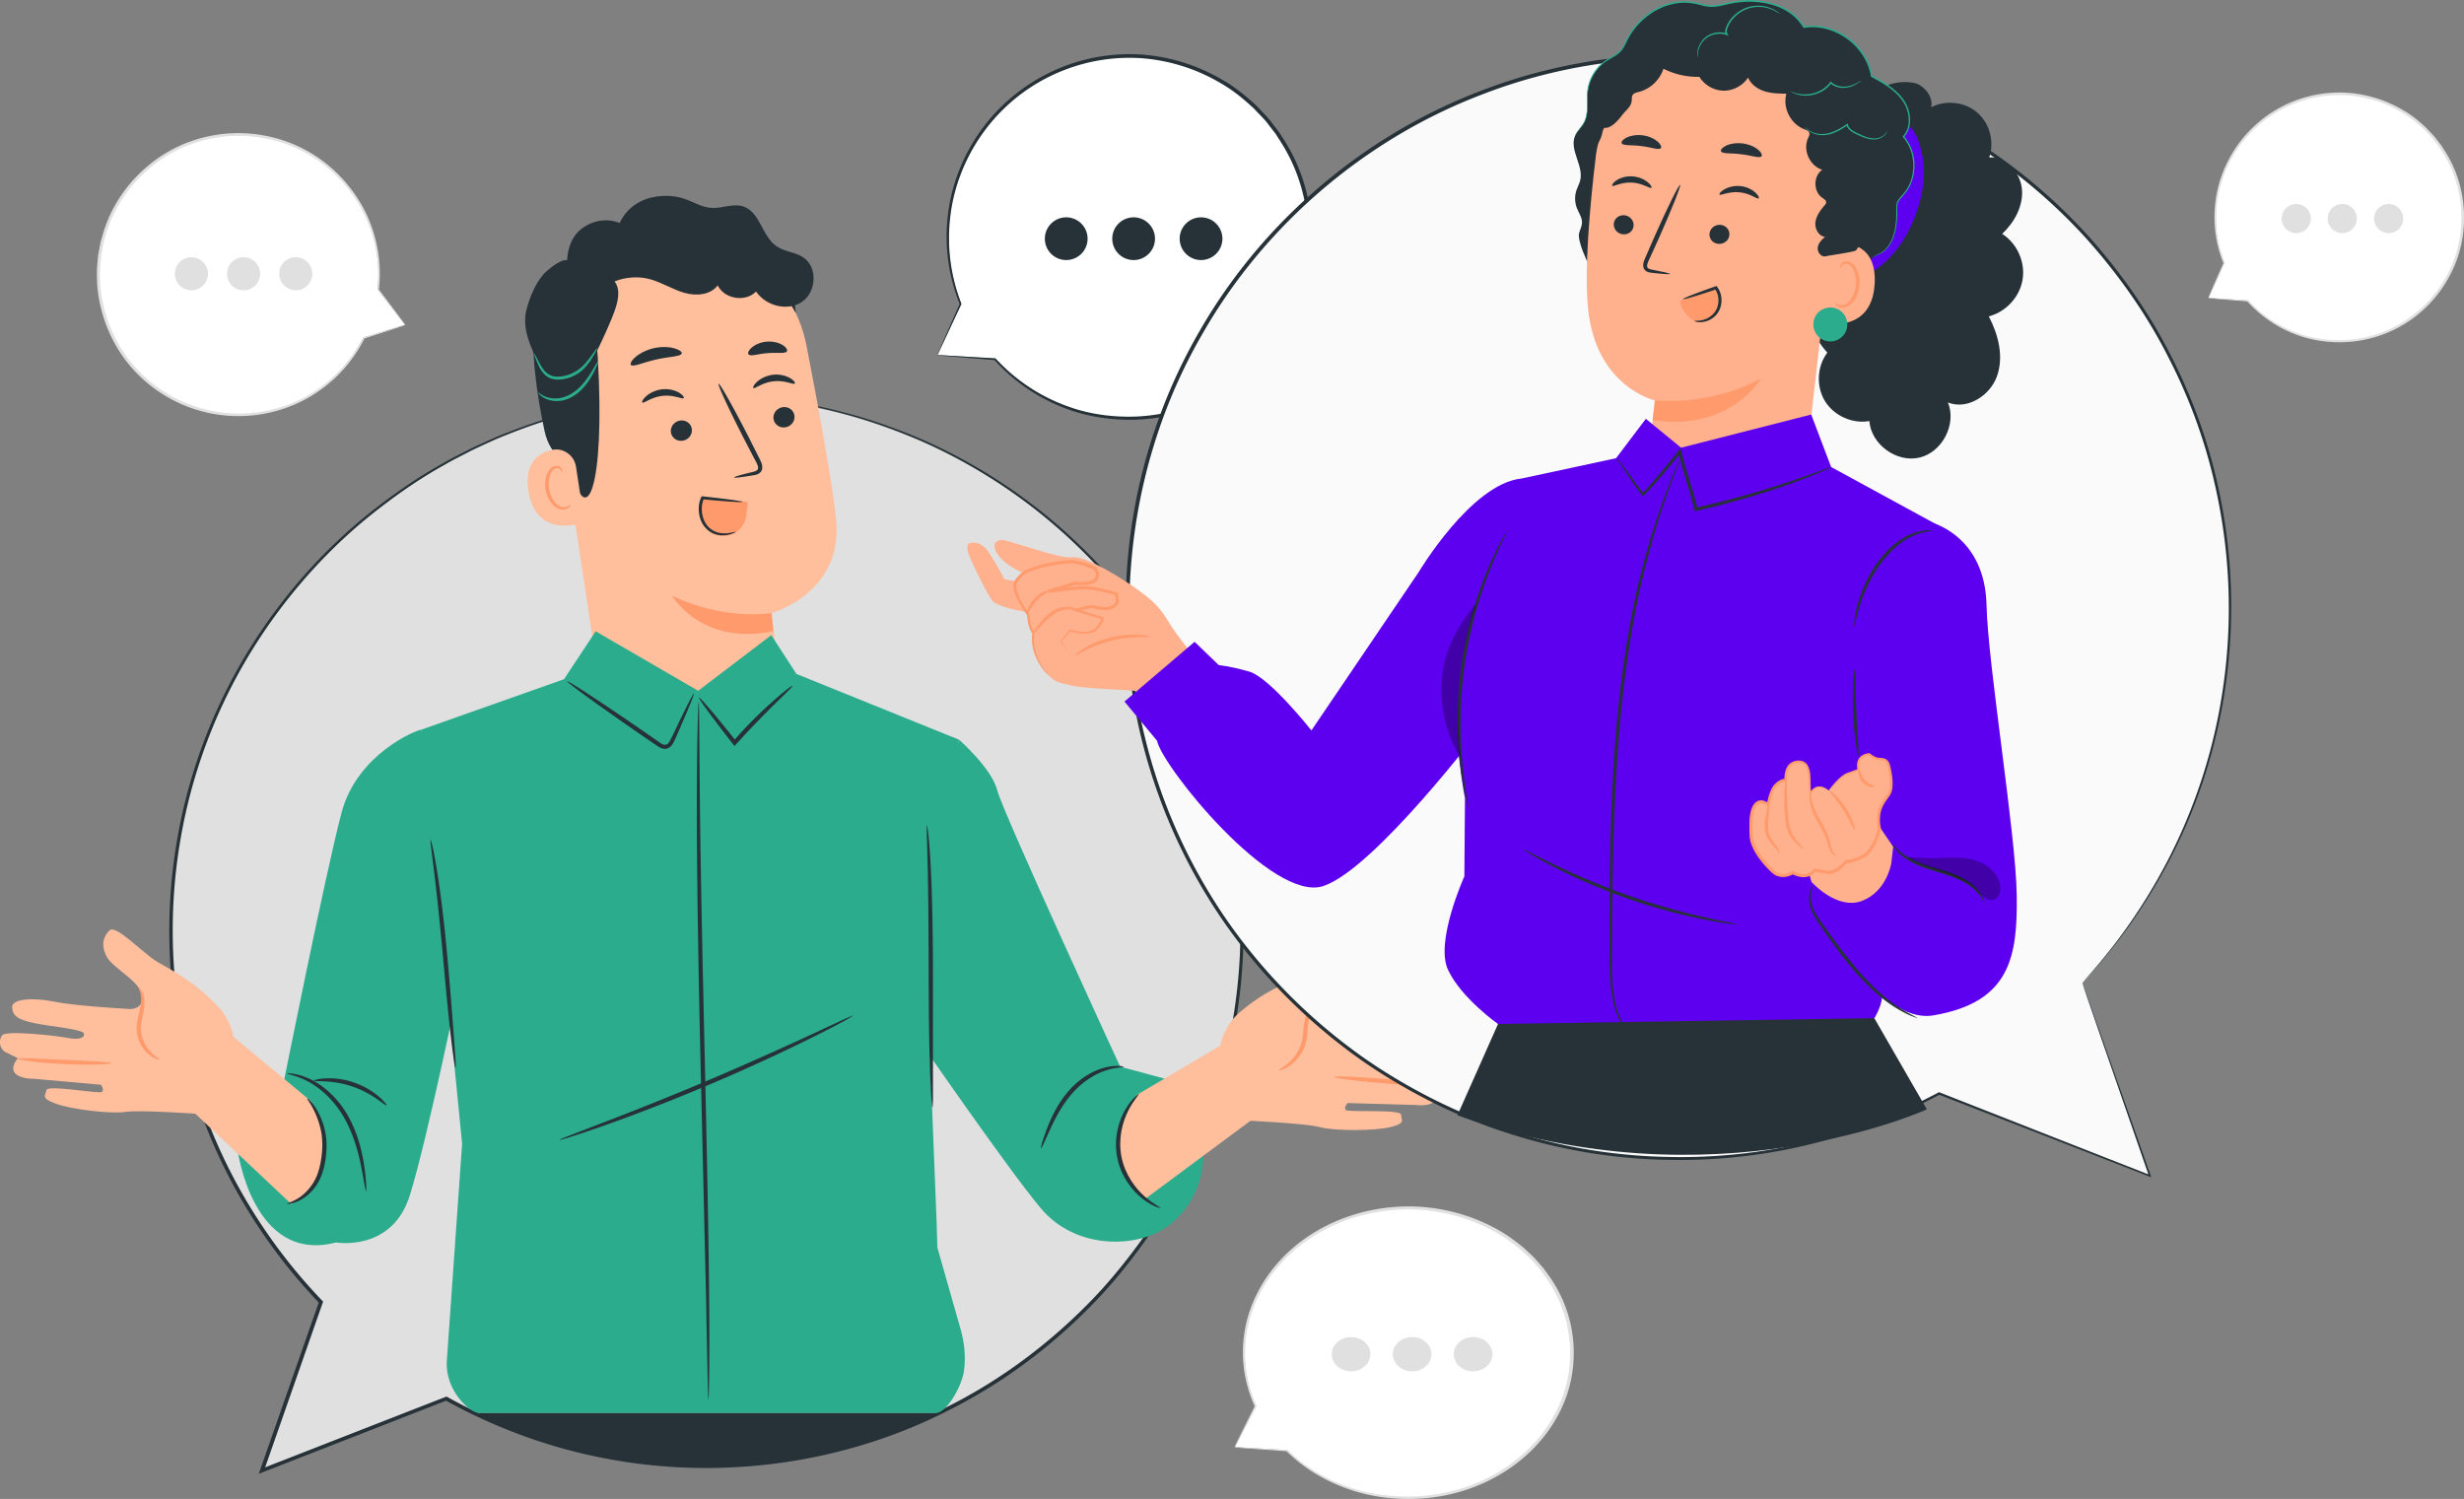 <svg xmlns="http://www.w3.org/2000/svg" width="406" height="247" fill="none"><rect width="100%" height="100%" fill="#808080" stroke="none"/><g clip-path="url(#a)"><path fill="#fff" d="m363.888 49.101 2.641-5.776c-1.508-3.786-1.894-8.067-.844-12.396 2.375-9.743 11.734-16.387 21.707-15.434 12.542 1.206 20.984 13.252 17.836 25.443-2.52 9.779-12.084 16.302-22.105 15.12a20.342 20.342 0 0 1-12.723-6.535l-6.524-.434.012.012Z"/><path fill="#E0E0E0" d="M363.791 49.125s.157 0 .446.012c.302.012.724.036 1.267.06 1.121.06 2.737.157 4.836.278l-.097.132s0-.108.036-.132c.037-.024.085 0 .121.024a20.461 20.461 0 0 0 8.309 5.45c1.893.675 4.064 1.061 6.38 1.098a19.957 19.957 0 0 0 7.199-1.218 20.267 20.267 0 0 0 6.85-4.209 20.49 20.49 0 0 0 4.945-7.126c2.315-5.535 2.038-12.613-1.508-18.232l-.663-1.05-.76-.976c-.47-.675-1.097-1.218-1.64-1.833-1.194-1.11-2.448-2.134-3.835-2.918a20.4 20.4 0 0 0-8.816-2.773 20.498 20.498 0 0 0-8.622 1.278 20.23 20.23 0 0 0-6.826 4.317c-3.751 3.605-5.644 8.187-6.102 12.167a20.294 20.294 0 0 0 1.23 9.851v.072c-.868 1.833-1.544 3.256-2.002 4.233-.229.47-.398.844-.531 1.11-.12.252-.193.385-.193.385l.145-.362c.121-.265.277-.627.482-1.097.447-1.013 1.098-2.46 1.93-4.34v.071a20.182 20.182 0 0 1-1.351-9.948c.434-4.051 2.328-8.718 6.139-12.407a20.717 20.717 0 0 1 6.934-4.426 20.7 20.7 0 0 1 8.791-1.326c3.076.229 6.211 1.17 9.009 2.821 1.423.796 2.713 1.857 3.919 2.99.555.628 1.182 1.183 1.677 1.87l.772 1 .687 1.074c3.63 5.752 3.895 12.987 1.531 18.63a20.762 20.762 0 0 1-5.053 7.259 20.31 20.31 0 0 1-6.994 4.256 20.457 20.457 0 0 1-7.332 1.206c-2.352-.048-4.547-.458-6.476-1.157-3.872-1.375-6.597-3.654-8.358-5.595l.157-.109s0 .109-.036.133h-.048a962.157 962.157 0 0 1-4.885-.398c-.53-.049-.94-.085-1.23-.109-.277-.024-.41-.036-.398-.048l-.036.012Z"/><path fill="#E0E0E0" d="M380.759 36.018c0 1.326-1.073 2.4-2.4 2.4a2.399 2.399 0 1 1 0-4.8c1.327 0 2.4 1.073 2.4 2.4ZM388.345 36.018c0 1.326-1.074 2.4-2.4 2.4a2.398 2.398 0 0 1-2.4-2.4c0-1.327 1.073-2.4 2.4-2.4 1.326 0 2.4 1.073 2.4 2.4ZM393.518 38.417a2.4 2.4 0 1 0 .001-4.798 2.4 2.4 0 0 0-.001 4.798Z"/><path fill="#fff" d="m203.458 238.463 3.51-6.765c-1.99-4.437-2.521-9.453-1.122-14.518 3.16-11.407 15.545-19.209 28.774-18.075 16.619 1.411 27.81 15.519 23.637 29.808-3.34 11.455-16.003 19.1-29.305 17.713-6.801-.711-12.65-3.557-16.859-7.657l-8.659-.518.024.012Z"/><path fill="#E0E0E0" d="M203.326 238.499s.205 0 .591.012c.41.024.964.048 1.676.072 1.483.073 3.63.181 6.404.326l-.121.157c-.036-.061 0-.133.048-.157.048-.024.109 0 .157.024 2.34 2.231 5.945 4.835 11.022 6.391 2.521.796 5.391 1.242 8.454 1.278a30.123 30.123 0 0 0 9.552-1.423c3.207-1.037 6.355-2.677 9.08-4.932 2.726-2.242 5.029-5.076 6.549-8.344 3.063-6.487 2.701-14.771-2.002-21.355l-.88-1.23-1.001-1.145c-.627-.796-1.46-1.435-2.171-2.147-1.58-1.302-3.244-2.508-5.089-3.424-3.642-1.905-7.694-2.979-11.686-3.256a30.475 30.475 0 0 0-11.421 1.495c-3.497 1.182-6.572 2.954-9.044 5.053-4.981 4.22-7.477 9.586-8.092 14.252a21.218 21.218 0 0 0 1.64 11.54v.085c-1.158 2.146-2.038 3.81-2.665 4.967-.302.555-.531.977-.7 1.303-.157.289-.253.446-.253.446l.193-.422c.157-.314.362-.736.639-1.29.591-1.182 1.447-2.882 2.557-5.089v.085c-1.303-2.834-2.412-6.874-1.785-11.661.579-4.739 3.087-10.213 8.128-14.53 2.508-2.146 5.632-3.967 9.202-5.173 3.557-1.218 7.561-1.797 11.649-1.555 4.076.265 8.225 1.362 11.951 3.304 1.882.94 3.594 2.17 5.198 3.496.736.724 1.568 1.387 2.219 2.195l1.025 1.17.905 1.254c4.799 6.728 5.161 15.205 2.026 21.825-1.556 3.328-3.92 6.222-6.706 8.501-2.785 2.279-5.993 3.955-9.274 4.992-3.28 1.049-6.608 1.459-9.72 1.411-3.111-.06-6.029-.531-8.574-1.351-5.137-1.615-8.755-4.268-11.071-6.559l.205-.121c.036.061 0 .133-.048.157-.024 0-.048.012-.072.012-2.81-.205-4.981-.35-6.476-.458-.7-.048-1.242-.097-1.64-.121a7.01 7.01 0 0 1-.531-.048l-.048-.012Z"/><path fill="#E0E0E0" d="M225.805 223.149c0 1.555-1.423 2.821-3.184 2.821-1.761 0-3.184-1.266-3.184-2.821 0-1.556 1.423-2.822 3.184-2.822 1.761 0 3.184 1.266 3.184 2.822ZM235.863 223.149c0 1.555-1.423 2.821-3.184 2.821-1.761 0-3.184-1.266-3.184-2.821 0-1.556 1.423-2.822 3.184-2.822 1.761 0 3.184 1.266 3.184 2.822ZM245.908 223.149c0 1.555-1.423 2.821-3.183 2.821-1.761 0-3.184-1.266-3.184-2.821 0-1.556 1.423-2.822 3.184-2.822 1.76 0 3.183 1.266 3.183 2.822Z"/><path fill="#fff" d="m66.762 53.526-6.886 2.098C57.802 59.748 54.461 63.305 50 65.67c-10.058 5.318-22.732 2.4-29.425-6.789-8.418-11.54-4.559-27.758 8.152-34.281 10.19-5.221 22.925-2.038 29.462 7.367a23.002 23.002 0 0 1 4.028 15.712l4.534 5.86.012-.012Z"/><path fill="#E0E0E0" d="M66.859 53.587s-.12-.133-.326-.386c-.217-.266-.519-.64-.892-1.122-.784-1-1.93-2.435-3.401-4.304l.18-.024c-.023.072-.084.096-.132.072-.048-.012-.072-.06-.072-.109.29-2.93.12-6.91-1.64-11.154-.857-2.122-2.159-4.244-3.871-6.234a22.732 22.732 0 0 0-6.452-5.197 23.017 23.017 0 0 0-8.72-2.64 23.133 23.133 0 0 0-9.756 1.17c-6.44 2.206-12.228 7.765-14.327 15.012l-.386 1.35-.253 1.375c-.217.916-.205 1.845-.325 2.761-.049 1.845.024 3.69.41 5.45a23.27 23.27 0 0 0 4.28 9.575 23.094 23.094 0 0 0 7.574 6.342 23.17 23.17 0 0 0 8.792 2.544c5.885.47 11.191-1.374 14.917-3.99a23.065 23.065 0 0 0 7.43-8.466c.023-.024.047-.036.06-.048 2.207-.639 3.919-1.145 5.1-1.483.568-.169 1.014-.29 1.34-.386.3-.084.47-.12.47-.12s-.133.048-.422.144c-.314.097-.748.241-1.29.422-1.195.374-2.92.929-5.138 1.64l.06-.048a23.021 23.021 0 0 1-7.429 8.634c-3.762 2.677-9.14 4.594-15.135 4.136a23.445 23.445 0 0 1-16.715-9.008 23.708 23.708 0 0 1-4.389-9.767c-.386-1.809-.47-3.69-.422-5.57.109-.941.109-1.894.326-2.822l.265-1.411.398-1.387c2.147-7.404 8.068-13.071 14.652-15.314a23.329 23.329 0 0 1 9.962-1.17 23.313 23.313 0 0 1 8.876 2.726 23.133 23.133 0 0 1 6.536 5.317c1.724 2.026 3.039 4.197 3.895 6.355a23.12 23.12 0 0 1 1.544 11.299l-.205-.049c.024-.072.084-.096.133-.072.024 0 .036.024.048.036 1.447 1.93 2.568 3.413 3.34 4.438.362.482.64.856.844 1.12.181.254.278.375.266.375v-.012Z"/><path fill="#E0E0E0" d="M34.261 45.11a2.722 2.722 0 0 1-2.725 2.725 2.723 2.723 0 0 1-2.726-2.725 2.722 2.722 0 0 1 2.726-2.725 2.722 2.722 0 0 1 2.725 2.725ZM40.135 47.835a2.725 2.725 0 1 0 0-5.45 2.725 2.725 0 0 0 0 5.45ZM48.733 47.835a2.725 2.725 0 1 0 0-5.45 2.725 2.725 0 0 0 0 5.45Z"/><path fill="#fff" d="m154.52 58.482 3.871-8.453c-2.207-5.546-2.773-11.817-1.23-18.135 3.485-14.265 17.173-23.996 31.789-22.597 18.355 1.772 30.716 19.401 26.122 37.26-3.691 14.325-17.68 23.875-32.368 22.138-7.514-.892-13.966-4.449-18.621-9.574l-9.563-.639Z"/><path fill="#263238" d="M154.375 58.518s.23 0 .652.024c.446.025 1.061.06 1.845.097 1.64.096 4.004.23 7.067.398l-.133.205a.163.163 0 0 1 .06-.205.15.15 0 0 1 .169.036 29.92 29.92 0 0 0 12.168 7.983c2.786.988 5.958 1.555 9.347 1.603a29.557 29.557 0 0 0 10.552-1.784 29.666 29.666 0 0 0 10.033-6.162 29.866 29.866 0 0 0 7.236-10.43c3.389-8.103 2.979-18.461-2.207-26.697l-.976-1.532-1.11-1.434c-.699-.99-1.604-1.785-2.4-2.677-1.748-1.628-3.582-3.136-5.62-4.281a30 30 0 0 0-12.916-4.064 29.667 29.667 0 0 0-12.614 1.881 29.709 29.709 0 0 0-9.997 6.319c-5.5 5.281-8.261 11.986-8.937 17.822a29.765 29.765 0 0 0 1.809 14.422v.108c-1.278 2.689-2.255 4.763-2.942 6.21-.326.687-.591 1.23-.772 1.616-.181.361-.277.566-.277.566s.06-.168.217-.53c.169-.386.41-.928.699-1.616.651-1.47 1.604-3.605 2.822-6.367v.109a29.591 29.591 0 0 1-1.978-14.566c.64-5.92 3.401-12.77 8.985-18.16a30.536 30.536 0 0 1 10.154-6.475 30.076 30.076 0 0 1 12.868-1.942 30.595 30.595 0 0 1 13.193 4.136c2.086 1.17 3.968 2.713 5.752 4.378.808.916 1.737 1.724 2.448 2.737l1.134 1.459 1.001 1.567c5.306 8.417 5.704 19.004 2.231 27.276a30.38 30.38 0 0 1-7.405 10.623 29.877 29.877 0 0 1-10.25 6.234 29.74 29.74 0 0 1-10.745 1.76c-3.437-.072-6.657-.662-9.479-1.687a29.95 29.95 0 0 1-12.241-8.2l.229-.157a.163.163 0 0 1-.06.205c-.024.012-.048.012-.072.012-3.1-.253-5.5-.446-7.152-.578-.772-.06-1.375-.121-1.809-.157-.398-.036-.603-.06-.591-.06l.012-.025Z"/><path fill="#263238" d="M179.206 39.334a3.525 3.525 0 0 1-3.521 3.52 3.526 3.526 0 0 1-3.522-3.52 3.526 3.526 0 0 1 3.522-3.521 3.525 3.525 0 0 1 3.521 3.52ZM190.313 39.334a3.525 3.525 0 0 1-3.521 3.52 3.526 3.526 0 0 1-3.522-3.52 3.526 3.526 0 0 1 3.522-3.521 3.525 3.525 0 0 1 3.521 3.52ZM201.42 39.334a3.525 3.525 0 0 1-3.521 3.52 3.526 3.526 0 0 1-3.522-3.52 3.526 3.526 0 0 1 3.522-3.521 3.525 3.525 0 0 1 3.521 3.52Z"/><path fill="#E0E0E0" d="M116.388 65.307c-48.733 0-88.24 39.503-88.24 88.23 0 23.779 9.418 45.339 24.722 61.207l-9.72 27.77s18.897-7.307 30.378-11.853a87.883 87.883 0 0 0 42.872 11.118c48.733 0 88.24-39.503 88.24-88.23 0-48.727-39.507-88.23-88.24-88.23l-.012-.012Z"/><path fill="#263238" d="M116.388 65.126h1.519c1.001.048 2.509-.024 4.474.157 3.92.23 9.732.808 16.968 2.75 3.618.94 7.562 2.29 11.77 4.027a88.68 88.68 0 0 1 13.073 6.933c8.936 5.716 18.138 13.964 25.663 25.057a90.763 90.763 0 0 1 9.575 18.654c2.509 6.861 4.306 14.313 5.065 22.151 1.52 15.64-1.133 32.943-9.237 48.739a84.815 84.815 0 0 1-6.995 11.468c-2.665 3.665-5.584 7.223-8.864 10.502-6.536 6.572-14.194 12.336-22.805 16.689-17.112 8.851-37.975 11.986-58.03 7.838-8.913-1.821-17.427-5.041-25.181-9.345h.265c-10.335 4.051-20.49 8.006-30.378 11.865l-.627.241.217-.627c3.328-9.502 6.572-18.775 9.72-27.758l.072.301c-10.407-10.864-17.703-23.899-21.418-37.271-3.81-13.361-4.172-26.938-2.026-39.25a88.088 88.088 0 0 1 12.711-32.605c5.946-9.2 13.037-16.592 20.32-22.163 3.63-2.786 7.249-5.221 10.855-7.187.88-.53 1.772-.989 2.665-1.435.892-.446 1.748-.904 2.617-1.314 1.76-.772 3.437-1.604 5.125-2.219 6.681-2.653 12.675-4.124 17.595-4.956.615-.108 1.206-.217 1.797-.313a309.11 309.11 0 0 0 1.7-.217c1.098-.133 2.111-.278 3.063-.362 1.906-.12 3.51-.277 4.812-.314 1.291-.024 2.28-.036 2.943-.048h1.001s-.338.024-1.001.048c-.676.025-1.652.06-2.943.097-1.302.048-2.894.217-4.799.362-.953.096-1.966.253-3.064.386-.542.072-1.109.144-1.688.229-.579.108-1.17.217-1.785.325a87.716 87.716 0 0 0-17.523 5.028c-1.676.615-3.34 1.448-5.089 2.231-.868.41-1.724.88-2.605 1.327-.88.446-1.772.904-2.653 1.435-3.581 1.965-7.175 4.413-10.781 7.198-7.224 5.56-14.279 12.95-20.164 22.103-5.873 9.152-10.492 20.173-12.578 32.449-2.11 12.239-1.736 25.732 2.062 39.008 3.715 13.276 10.963 26.226 21.31 37.006l.132.133-.06.169c-3.148 8.995-6.38 18.268-9.708 27.77l-.398-.386c9.889-3.859 20.031-7.826 30.366-11.853l.133-.048.133.072c7.694 4.269 16.147 7.464 25 9.273 19.91 4.112 40.628 1.001 57.62-7.778 8.55-4.317 16.16-10.032 22.66-16.556 3.256-3.255 6.163-6.788 8.816-10.43 2.665-3.642 4.968-7.464 6.958-11.383 8.068-15.688 10.721-32.871 9.238-48.426a89.511 89.511 0 0 0-4.993-22.03 90.67 90.67 0 0 0-9.479-18.57 89.02 89.02 0 0 0-25.482-25.02c-4.45-2.87-8.827-5.161-13-6.946-4.185-1.748-8.104-3.11-11.71-4.076a84.164 84.164 0 0 0-16.907-2.857c-1.954-.205-3.462-.157-4.463-.217a48.181 48.181 0 0 1-1.519-.073l-.06.012Z"/><path fill="#FFBF9D" d="m106.861 38.84 1.169-.133c11.783-1.315 22.6 6.632 24.867 18.28 2.099 10.828 4.294 22.802 4.872 28.674 1.206 12.155-10.721 15.399-10.721 15.399l.7 4.932c1.158 8.139-4.522 15.663-12.663 16.784-8.044 1.098-15.472-4.461-16.678-12.48L91.64 65.343c-2.496-12.48 2.678-24.333 15.22-26.48v-.024Z"/><path fill="#FF9A6C" d="M127.157 101.024s-7.694 1.338-16.425-2.87c0 0 4.715 8.308 16.702 5.86l-.277-2.99Z"/><path fill="#263238" d="M130.895 68.478c.133.917-.53 1.773-1.471 1.93-.953.156-1.821-.446-1.966-1.363-.132-.916.531-1.772 1.472-1.941.952-.157 1.833.446 1.965 1.362v.012ZM130.956 63.197c-.193.253-1.616-.579-3.473-.362-1.87.181-3.124 1.303-3.353 1.097-.109-.084.06-.518.615-1.024.543-.495 1.495-1.025 2.653-1.158 1.158-.12 2.183.193 2.798.567.627.373.868.76.772.88h-.012ZM113.988 70.685c.132.916-.531 1.773-1.471 1.93-.953.156-1.821-.447-1.966-1.363-.133-.917.53-1.773 1.471-1.941.953-.157 1.833.446 1.966 1.362v.012ZM112.661 65.597c-.193.253-1.616-.58-3.473-.362-1.869.18-3.123 1.302-3.352 1.097-.109-.084.06-.518.615-1.025.542-.494 1.495-1.025 2.653-1.157 1.157-.121 2.182.192 2.798.566.615.374.856.76.771.88h-.012ZM120.982 78.668c-.024-.109 1.122-.434 2.967-.88.47-.097.917-.254.953-.58.072-.361-.181-.843-.471-1.374a417.529 417.529 0 0 1-1.808-3.473c-2.533-4.944-4.426-9.031-4.221-9.128.205-.096 2.412 3.823 4.944 8.766.615 1.218 1.194 2.388 1.761 3.497.241.519.615 1.098.458 1.845-.084.374-.41.663-.699.784-.29.133-.567.169-.796.205-1.882.314-3.051.458-3.076.35l-.012-.012ZM112.324 58.241c-.133.53-2.014.494-4.173 1-2.171.471-3.859 1.303-4.197.881-.157-.205.097-.711.76-1.29.651-.567 1.724-1.158 3.027-1.46 1.302-.288 2.52-.216 3.352.025.845.23 1.291.59 1.243.832l-.012.012ZM129.665 57.88c-.277.457-1.616.168-3.159.313-1.556.096-2.822.603-3.172.193-.157-.205 0-.651.531-1.11.518-.458 1.423-.892 2.484-.976 1.061-.085 2.026.193 2.617.566.591.374.82.796.699 1.013Z"/><path fill="#263238" d="M131.112 51.537s-4.052-7.235-7.911-8.598c-4.679-1.652-6.042 3.437-10.395 2.725-4.366-.711-8.828-2.29-12.783 1.46-4.33 4.111-1.833 6.366-1.52 11.78 1.254 21.958-2.038 28.578-4.317 18.425-.253-1.11-3.473-1.664-4.474-6.367-1.29-6.101-2.364-13.565-1.484-18.099.748-3.822 2.57-6.608 6.03-9.84 5.463-5.1 13.64-6.113 19.259-6.173 5.62-.06 17.053 5.137 17.608 14.699l-.013-.012Z"/><path fill="#FFBF9D" d="M94.91 76.907c-.29-1.869-2.063-3.16-3.908-2.773-2.243.47-4.619 2.038-3.943 6.692 1.194 8.26 9.25 5.366 9.225 5.125-.012-.157-.844-5.583-1.375-9.044Z"/><path fill="#FF9A6C" d="M94.03 83.105s-.133.12-.363.265a1.449 1.449 0 0 1-1.073.181c-.916-.193-1.857-1.47-2.11-2.954a4.777 4.777 0 0 1 .108-2.122c.169-.64.495-1.122.929-1.266a.72.72 0 0 1 .904.277c.145.217.12.386.157.398.024.012.157-.169.036-.495a.952.952 0 0 0-.398-.47c-.217-.132-.53-.169-.832-.096-.627.132-1.122.808-1.314 1.495-.23.7-.314 1.531-.17 2.375.29 1.664 1.376 3.1 2.618 3.268a1.571 1.571 0 0 0 1.29-.41c.23-.241.241-.434.217-.446Z"/><path fill="#263238" d="M132.391 42.433c-1.327-.892-3.1-.94-4.426-1.845-2.412-1.64-2.726-5.668-5.499-6.572-1.64-.542-3.413.326-5.138.241-2.798-.132-3.979-2.182-8.2-1.965-5.475.277-7.019 4.461-7.019 4.461s-3.1-1.47-6.283.94c-2.388 1.81-2.376 5.186-2.376 5.186s-.892-.386-3.413 1.833c-1.604 1.41-2.81 4.34-3.316 6.415-.736 3.099.76 6.234 2.207 9.067.784 1.532 1.749 3.208 3.413 3.678 2.026.567 4.124-1.11 4.8-3.099.675-1.99 1.796-4.015 2.64-5.944 1.46-3.34 2.967-6.464 1.484-8.465 1.857-.712 3.931-.88 5.849-.35 1.941.53 3.678 1.664 5.608 2.23 1.929.568 4.329.399 5.535-1.217 1.085 2.255 4.583 2.822 6.319 1.013 1.616 2.375 5.198 3.316 7.574 1.7 2.375-1.616 2.617-5.704.229-7.307h.012Z"/><path fill="#2BAC8C" d="M88.011 58.29c.073-.037.447.71 1.062 1.856.325.555.76 1.218 1.459 1.604.711.398 1.652.386 2.593.157a6.23 6.23 0 0 0 2.436-1.194c.65-.53 1.145-1.145 1.543-1.652.784-1.049 1.243-1.736 1.303-1.688.048.036-.29.772-1.013 1.893-.374.555-.844 1.206-1.532 1.809a6.263 6.263 0 0 1-2.605 1.314c-1 .241-2.098.253-2.942-.241-.82-.495-1.254-1.254-1.544-1.845-.555-1.218-.796-1.99-.76-2.014Z"/><path fill="#2BAC8C" d="M88.675 64.692c.06-.072.566.53 1.688.82a4.52 4.52 0 0 0 1.99.06c.748-.132 1.52-.482 2.243-.988 1.447-1.037 2.327-2.46 2.954-3.461.615-1.025.977-1.676 1.05-1.64.06.024-.205.724-.736 1.809-.555 1.06-1.423 2.58-2.967 3.702-.772.554-1.628.916-2.448 1.037-.82.12-1.58.024-2.17-.181-1.206-.422-1.64-1.146-1.592-1.158h-.012Z"/><path fill="#FF9A6C" d="M115.833 82.02c-.314.94-.253 1.833-.326 2.821-.06.99.386 1.652 1.037 2.4.676.772 1.737 1.133 2.762 1.097h.036c1.918-.084 3.461-1.615 3.654-3.509l.217-2.086c-1.977-.422-7.235-.603-7.38-.735v.012Z"/><path fill="#263238" d="M121.272 87.639s-.241.024-.663.109c-.411.084-1.026.192-1.761.108a3.422 3.422 0 0 1-2.207-1.133c-.639-.7-1.013-1.761-1.001-2.882 0-.615.133-1.206.35-1.713l-.254.145c1.882.18 3.534.314 4.716.398 1.182.072 1.881.096 1.893.036 0-.06-.687-.193-1.857-.35-1.17-.168-2.81-.361-4.691-.566l-.181-.024-.073.156a4.639 4.639 0 0 0-.41 1.918c0 1.23.41 2.411 1.17 3.195a3.668 3.668 0 0 0 2.521 1.17 4.815 4.815 0 0 0 1.845-.278c.41-.144.615-.265.615-.301l-.012.012Z"/><path fill="#2BAC8C" d="M69.415 120.244c-.687 0-10.54 3.931-13.12 13.614-2.593 9.671-9.672 45.098-9.672 45.098l-7.501 10.394s2.436 18.991 16.244 15.386c0 0 9.226 1.616 12.156-7.741 2.93-9.345 8.635-37.224 8.635-37.224l-6.742-39.527Z"/><path fill="#2BAC8C" d="m98.153 104.026-5.221 7.898-23.529 8.32 6.742 68.226-2.52 35.752c-.338 4.751 3.617 8.501 5.27 8.634h75.3c1.857-.049 4.365-4.582 4.667-7.103.277-2.266.036-4.57-.591-6.764l-3.895-13.674c.578 8.513-1.966-50.765-2.075-52.924l5.705-30.507-26.773-10.828-4.148-6.391-12.048 9.164-16.896-9.803h.012Z"/><path fill="#2BAC8C" d="M158.018 121.884s5.39 4.727 6.295 8.332c.904 3.606 20.26 45.556 20.26 45.556l9.623 2.593 2.569 5.329c3.039 6.307 1.387 14.012-4.197 18.245-.349.265-.699.506-1.025.699-5.197 3.087-14.544 2.966-19.982-3.461-5.162-6.077-20.249-27.963-20.249-27.963v-26.757l6.718-22.573h-.012Z"/><path fill="#263238" d="M185.164 175.784c0 .133-1.17.024-2.906.591-1.725.531-3.956 1.857-5.753 3.979-1.797 2.135-2.882 4.462-3.654 6.138-.76 1.688-1.206 2.749-1.315 2.713-.084-.036.193-1.145.845-2.906.663-1.736 1.7-4.172 3.581-6.403 1.882-2.231 4.294-3.569 6.151-4.003 1.869-.458 3.063-.169 3.051-.097v-.012Z"/><path fill="#FFBF9D" d="m51.254 181.464-12.928-10.732-7.43 8.344.905 4.088 16.172 15.217s3.498-1.688 5.077-6.198c1.604-4.582-1.796-10.719-1.796-10.719Z"/><path fill="#FFBF9D" d="M38.169 176.267c.157-.242 1.857-5.957-2.135-10.286s-7.838-6.126-10.118-7.488c-2.279-1.363-6.801-6.138-7.814-5.221-1.013.916-1.568 2.387-.519 4.377 1.05 1.989 6.078 4.317 5.897 6.873-.133 1.845-2.026 1.748-2.026 1.748s-8.828-.458-12.47-1.205c-3.642-.748-7.018-.435-6.982.856.036 1.29.663 2.074 3.678 2.677 3.015.615 7.984 1 8.152 1.724.17.723-.892 1.049-2.653.711-1.76-.337-10.13-1.314-10.817-.434-.688.881-.41 2.4.7 2.846l1.88.928s-1.326 1.447-.482 2.448c.844 1.001 3.04.941 3.04.941l11.142.989s.555.747.181 1.169c-.374.422-8.984-1.23-9.165-.289-.181.94-.989 1.302 1.544 2.243 2.532.94 9.056 1.712 11.48 1.35 2.424-.362 12.313.35 12.313.35l5.162-7.307h.012Z"/><path fill="#263238" d="M130.582 113.009c.072.073-.844.977-2.328 2.412a185.76 185.76 0 0 0-5.631 5.764c-.447.494-.893.977-1.315 1.435l-.289.313-.254-.325a260.176 260.176 0 0 1-4.088-5.378c-1.001-1.375-1.568-2.219-1.495-2.279.072-.061.759.699 1.869 1.989 1.109 1.291 2.593 3.123 4.281 5.234h-.543c.423-.483.869-.977 1.315-1.472a72.962 72.962 0 0 1 5.813-5.643c1.567-1.362 2.605-2.122 2.665-2.05ZM70.947 138.332s.18.506.386 1.447c.205.94.446 2.303.723 4.003.543 3.388 1.122 8.091 1.604 13.3.483 5.209.833 9.924 1.098 13.348.108 1.58.217 2.931.29 4.052.06.953.072 1.483.023 1.495-.048 0-.156-.518-.301-1.459-.145-.952-.326-2.327-.519-4.027-.398-3.401-.832-8.127-1.302-13.325-.483-5.197-.977-9.899-1.4-13.3-.192-1.579-.36-2.918-.494-4.027-.12-.953-.156-1.483-.108-1.495v-.012ZM152.748 135.956s.132.639.253 1.821c.12 1.17.241 2.87.35 4.98.229 4.208.349 10.032.373 16.459v21.44c0 1.182-.036 1.833-.084 1.833-.048 0-.121-.651-.193-1.821-.084-1.182-.157-2.882-.229-4.98-.145-4.208-.193-10.033-.205-16.46-.012-6.427-.06-12.239-.157-16.447-.048-1.99-.096-3.666-.133-4.98-.036-1.182-.024-1.833.025-1.833v-.012ZM60.322 196.283c-.108 0-.301-1.386-.723-3.617-.434-2.219-1.134-5.306-2.798-8.308-1.652-3.003-4.064-5.113-6.042-6.138-1.978-1.061-3.425-1.182-3.4-1.326 0-.037.361-.049 1 .048.64.096 1.556.338 2.617.82 2.123.952 4.715 3.111 6.44 6.234 1.713 3.123 2.352 6.318 2.665 8.573.302 2.279.314 3.702.23 3.702l.011.012Z"/><path fill="#263238" d="M63.687 182.151c-.145.169-2.231-1.978-5.608-3.099-3.364-1.182-6.319-.76-6.343-.989-.072-.156 3.003-.928 6.572.314 3.582 1.206 5.548 3.69 5.379 3.774ZM116.737 230.733s-.048-.397-.072-1.169c-.024-.832-.048-1.942-.084-3.352-.061-2.979-.145-7.175-.242-12.324-.241-10.466-.578-24.816-.952-40.66-.362-15.881-.579-30.266-.567-40.684 0-5.21.048-9.418.121-12.324.036-1.399.072-2.52.096-3.352.036-.772.06-1.17.084-1.17.025 0 .049.398.061 1.17 0 .832.024 1.941.036 3.352.024 2.978.06 7.175.108 12.324.109 10.406.41 24.779.772 40.66.362 15.88.664 30.254.748 40.66.048 5.209.048 9.417.012 12.336-.024 1.41-.036 2.52-.06 3.352-.024.771-.049 1.169-.073 1.169l.012.012ZM50.627 181.018c.06-.073 1.025.711 1.893 2.435.434.856.856 1.93 1.097 3.196.242 1.266.242 2.689.06 4.136-.192 1.447-.566 2.833-1.205 3.979-.64 1.133-1.472 1.989-2.268 2.544-1.616 1.134-2.918 1.109-2.906 1.049-.036-.12 1.17-.289 2.593-1.447a8.071 8.071 0 0 0 1.99-2.46c.554-1.049.892-2.363 1.085-3.75.181-1.386.193-2.749 0-3.931a13.516 13.516 0 0 0-.916-3.099c-.724-1.712-1.508-2.58-1.436-2.652h.013Z"/><path fill="#263238" d="M140.603 167.344s-.615.41-1.784 1.049c-1.17.639-2.883 1.519-5.017 2.58a315.292 315.292 0 0 1-16.92 7.754c-6.705 2.833-12.855 5.172-17.354 6.752a163.248 163.248 0 0 1-5.342 1.809c-1.266.398-1.978.603-2.002.554-.012-.048.663-.337 1.905-.819 1.363-.519 3.136-1.206 5.258-2.026a558.528 558.528 0 0 0 17.246-6.934 568.285 568.285 0 0 0 16.98-7.548c2.074-.965 3.786-1.761 5.113-2.376 1.206-.554 1.893-.844 1.917-.795Z"/><path fill="#FF9A6C" d="M18.355 175.181c0 .193-3.486.374-7.779.169-4.293-.205-7.754-.711-7.73-.904.024-.205 3.485 0 7.767.193 4.269.205 7.742.337 7.742.542ZM26.278 174.591c-.012.072-.832-.061-1.809-.893-.965-.796-2.038-2.436-1.966-4.461.049-.989.302-1.869.483-2.641.193-.772.29-1.459.265-2.038-.024-1.17-.518-1.772-.434-1.833.036-.084.76.483.94 1.797.097.639.037 1.411-.12 2.219-.145.808-.374 1.652-.41 2.52-.06 1.748.808 3.243 1.604 4.075.808.857 1.52 1.158 1.471 1.267l-.024-.012Z"/><path fill="#263238" d="M114.337 114.275c.085.037-.518 1.58-1.579 4.052-.278.639-.567 1.302-.869 2.014-.349.735-.578 1.471-1.097 2.327-.253.41-.844.844-1.471.711-.591-.108-.989-.458-1.387-.711-.796-.543-1.616-1.109-2.46-1.688a546.939 546.939 0 0 1-8.563-6.029c-2.17-1.58-3.485-2.593-3.425-2.665.06-.085 1.472.784 3.715 2.255a441.795 441.795 0 0 1 8.683 5.86c.844.579 1.652 1.146 2.448 1.7.398.278.772.555 1.097.615.326.06.603-.108.832-.422.796-1.447 1.447-3.002 2.05-4.172 1.17-2.412 1.942-3.883 2.039-3.834l-.013-.013Z"/><path fill="#FFBF9D" d="m187.371 180.391 13.832-8.164 6.669 8.164-1.375 3.955-17.836 13.239s-3.34-2.459-4.136-7.174c-.832-4.956 2.846-10.02 2.846-10.02Z"/><path fill="#FFBF9D" d="M200.974 176.761c-.133-.253-1.146-6.138 3.316-9.96 4.475-3.835 8.49-5.173 10.926-6.258 2.424-1.085 7.477-5.306 8.37-4.281.892 1.025 1.278 2.556 0 4.401-1.278 1.857-8.599 4.631-7.574 6.982.422.965 2.714 1.133 2.714 1.133s8.815.579 12.518.254c3.702-.326 7.031.386 6.838 1.664-.193 1.278-.893 1.977-3.956 2.231-3.063.253-8.044.06-8.309.771-.253.7.772 1.146 2.557 1.025 1.784-.132 10.226-.132 10.793.832.579.953.133 2.424-1.025 2.749l-1.978.7s1.146 1.592.193 2.496c-.953.892-3.135.579-3.135.579l-11.18-.314s-.639.675-.313 1.134c.313.458 9.069-.181 9.129.783.06.953.832 1.411-1.785 2.05-2.617.639-9.201.639-11.565 0-2.364-.639-12.265-1.085-12.265-1.085l-4.281-7.862.012-.024Z"/><path fill="#263238" d="M191.254 199.069s-.326-.036-.868-.254c-.531-.217-1.279-.627-2.099-1.266-1.64-1.242-3.593-3.641-4.209-6.837-.615-3.195.302-6.149 1.363-7.91.531-.904 1.074-1.555 1.484-1.953.41-.41.675-.591.711-.567.097.084-.844.977-1.749 2.761-.904 1.761-1.676 4.546-1.109 7.537.579 2.978 2.34 5.281 3.835 6.583 1.507 1.327 2.701 1.797 2.641 1.918v-.012Z"/><path fill="#FF9A6C" d="M217.797 164.582c.085.085-.518.663-1.29 1.676-.374.519-.736 1.158-.88 1.966-.169.808-.157 1.748-.29 2.773-.277 2.122-1.58 3.714-2.665 4.498-1.11.808-1.978.928-1.99.856-.048-.109.724-.398 1.676-1.242.941-.832 2.038-2.303 2.28-4.208.132-.953.132-1.93.361-2.822a4.734 4.734 0 0 1 1.134-2.134c.929-1.001 1.628-1.411 1.676-1.363h-.012ZM219.787 177.46c.012-.193 3.727-.048 8.285.338 4.559.386 8.249.844 8.237 1.049-.012.193-3.727.048-8.297-.338-4.559-.373-8.249-.844-8.237-1.037l.012-.012Z"/><path fill="#263238" d="M78.303 232.856s15.63 9.526 39.797 8.73c24.156-.808 36.119-8.73 36.119-8.73H78.303Z"/><path fill="#FAFAFA" d="M343.133 161.978c15.111-16.219 24.373-37.972 24.373-61.883 0-50.162-40.678-90.834-90.846-90.834-50.168 0-90.845 40.672-90.845 90.834 0 50.162 40.677 90.834 90.845 90.834 15.509 0 30.101-3.894 42.872-10.743 10.938 4.377 34.72 13.565 34.72 13.565l-11.119-31.773Z"/><path fill="#263238" d="M343.133 161.978s.265.711.76 2.086c.494 1.386 1.218 3.436 2.17 6.113 1.906 5.378 4.704 13.3 8.31 23.526l.108.289-.289-.108c-9.443-3.678-21.177-8.248-34.744-13.518h.169a90.926 90.926 0 0 1-20.502 7.983 90.546 90.546 0 0 1-24.396 2.773c-8.611-.144-17.607-1.567-26.507-4.473-4.463-1.423-8.864-3.292-13.182-5.511-4.305-2.219-8.55-4.787-12.566-7.777-8.044-5.981-15.388-13.457-21.357-22.248a91.498 91.498 0 0 1-13.097-29.699 91.985 91.985 0 0 1-2.424-16.664 93.061 93.061 0 0 1 .747-17.147 90.465 90.465 0 0 1 11.361-33.112c10.588-18.413 27.459-32.316 46.116-39.442 18.668-7.284 38.904-7.742 56.584-2.943 17.776 4.775 32.91 14.796 43.812 26.902 5.427 6.09 9.949 12.613 13.386 19.378 3.474 6.728 5.982 13.613 7.562 20.366a91.725 91.725 0 0 1 1.097 37.151c-1.929 10.865-5.523 19.776-9.165 26.589-3.666 6.837-7.296 11.672-9.877 14.819-1.266 1.604-2.327 2.725-3.027 3.497-.699.772-1.085 1.17-1.085 1.17s.337-.41 1.025-1.194c.687-.784 1.736-1.941 2.991-3.545 2.544-3.159 6.138-8.019 9.756-14.856a89.894 89.894 0 0 0 9.033-26.54 91.464 91.464 0 0 0-1.182-36.982c-1.592-6.717-4.088-13.554-7.562-20.246-3.425-6.717-7.935-13.204-13.338-19.245-10.865-12.01-25.916-21.958-43.583-26.685-17.571-4.75-37.674-4.28-56.21 2.954-18.524 7.079-35.287 20.897-45.791 39.19-11.951 20.498-14.917 45.013-9.635 66.464a90.873 90.873 0 0 0 12.988 29.507c5.921 8.73 13.217 16.17 21.201 22.114 3.992 2.979 8.2 5.535 12.482 7.754 4.281 2.207 8.658 4.063 13.096 5.486a89.88 89.88 0 0 0 26.351 4.486 90.162 90.162 0 0 0 24.276-2.713 90.643 90.643 0 0 0 20.417-7.91l.084-.048.085.036c13.542 5.317 25.252 9.924 34.695 13.625l-.181.181c-3.557-10.273-6.319-18.232-8.188-23.634-.917-2.689-1.628-4.727-2.099-6.113-.47-1.375-.687-2.074-.687-2.074l.012-.012Z"/><path fill="#263238" d="M329.916 38.526c2.014-1.905 3.485-4.582 3.244-7.344-.241-2.76-2.629-5.377-5.391-5.245.892-2.556.072-5.631-1.978-7.392-2.05-1.772-5.209-2.122-7.609-.856.361-1.302-.507-2.882-2.002-3.75-1.17-.675-5.777-.808-7.272 1.809l-6.766 21.982c-2.81 2.52-4.57 6.198-4.763 9.972-.193 3.774 1.182 7.609 3.714 10.406-1.712 2.267-1.869 5.583-.386 7.995 1.484 2.412 4.523 3.774 7.308 3.28.302 3.859 4.499 6.91 8.261 6.017 3.763-.892 6.151-5.499 4.691-9.08 3.172 1.278 6.935-1.11 8.08-4.329 1.146-3.22.23-6.837-1.35-9.863 2.822-.712 5.113-3.208 5.571-6.078.471-2.87-.916-5.956-3.376-7.524h.024Z"/><path fill="#5E00F0" d="M312.743 19.619c3.027 1.218 3.485 3.762 3.991 5.896 1.074 4.594-.928 11.13-3.714 14.94-2.786 3.799-5.68 5.631-10.383 5.993l1.013-21.44 9.105-5.377-.012-.012Z"/><path fill="#263238" d="M313.647 32.027c2.304-2.605 2.291-6.934 0-9.526 1.471-1.604 1.17-4.269-.096-6.042-1.267-1.772-3.244-2.881-5.15-3.93-.748-5.053-6.09-8.936-11.131-8.08-2.327-3.967-7.778-4.943-12.277-3.955-1.097.242-2.194.567-3.316.495-.82-.06-1.604-.338-2.412-.507-4.438-.904-9.105 1.942-11.143 5.993-.326.651-.603 1.339-1.085 1.881-.627.712-1.544 1.086-2.34 1.616-1.712 1.146-2.882 3.063-3.099 5.1-.193 1.737.241 3.618-.603 5.15-.422.771-1.134 1.362-1.472 2.17-.988 2.34 1.496 4.956.833 7.404-.133.494-.398.952-.567 1.447-.362 1-.338 2.122.06 3.11.302.76.832 1.472.82 2.292 0 .615-.325 1.194-.482 1.784-.41 1.46 2.4 7.392 3.63 8.285l38.241 2.954c2.942-.398 5.475-2.858 5.957-5.776.085-.483.121-1.013.459-1.387.277-.313.711-.434 1.085-.603 2.557-1.157 3.087-4.522 3.015-7.32 0-.397-.024-.795.096-1.169.181-.542.627-.94 1.001-1.374l-.024-.012Z"/><path fill="#FFB08D" d="M302.685 31.327c.579-6.765-3.136-14.831-9.648-18.606-4.1-2.375-7.404-2.616-9.623-3.026-4.957-.929-9.154 1.278-9.154 1.278-2.146.35-10.359 6.897-11.288 14.554-1.025 8.501-1.953 18.92-1.302 25.346 1.302 12.915 11.011 15.11 11.011 15.11 0-.025-2.364 21.161-2.364 21.161l17.824 16.761 9.033-24.068 5.499-48.498.012-.012Z"/><path fill="#263238" d="M265.915 36.862c-.084.868.591 1.652 1.483 1.748.905.097 1.701-.518 1.773-1.386.085-.869-.591-1.652-1.483-1.749-.905-.096-1.701.519-1.785 1.387h.012ZM265.638 30.604c.193.229 1.483-.627 3.256-.519 1.761.085 3.015 1.061 3.22.856.096-.096-.085-.494-.627-.928-.531-.446-1.46-.893-2.557-.953-1.097-.06-2.05.29-2.605.675-.567.386-.772.76-.675.869h-.012ZM275.177 45.146c.012-.097-1.073-.35-2.834-.687-.446-.073-.868-.181-.929-.495-.084-.337.133-.808.374-1.314.483-1.073 1.001-2.183 1.532-3.364 2.134-4.788 3.702-8.73 3.509-8.815-.193-.084-2.086 3.726-4.209 8.513-.518 1.182-1.013 2.303-1.471 3.376-.205.507-.531 1.074-.338 1.76.097.35.422.604.7.7.289.109.542.12.76.145 1.784.205 2.894.265 2.906.169v.012Z"/><path fill="#FF9A6C" d="M272.693 65.982s8.634 1.061 17.462-3.58c0 0-5.089 8.765-17.824 6.824l.362-3.244Z"/><path fill="#263238" d="M267.206 23.61c.277.446 1.64.241 3.219.458 1.58.169 2.859.712 3.232.35.169-.181.012-.615-.506-1.073-.519-.459-1.423-.917-2.508-1.05-1.086-.132-2.075.085-2.678.398-.615.326-.868.7-.747.917h-.012ZM284.957 38.683c-.048.868-.832 1.543-1.736 1.507-.905-.036-1.604-.772-1.544-1.64.048-.868.832-1.543 1.737-1.507.904.036 1.604.772 1.543 1.64ZM289.769 32.69c-.229.193-1.375-.844-3.135-1.001-1.761-.193-3.136.59-3.305.362-.084-.109.157-.47.76-.832.591-.35 1.58-.664 2.677-.555 1.098.108 1.978.603 2.472 1.061.507.47.652.868.543.953l-.012.012ZM290.251 25.768c-.385.362-1.7-.18-3.34-.35-1.628-.228-3.039-.023-3.329-.47-.12-.217.133-.59.772-.916.627-.326 1.652-.53 2.774-.398 1.122.145 2.062.59 2.593 1.061.543.47.687.892.518 1.073h.012Z"/><path fill="#FFB08D" d="M299.923 43.337c.061-.953 1.291-3.135 2.243-3.232 2.533-.24 7.055.218 6.73 6.608-.446 8.73-9.117 6.488-9.117 6.234 0-.192-.049-6.318.156-9.61h-.012Z"/><path fill="#FF9A6C" d="M302.347 49.885s.145.108.398.24c.241.134.676.23 1.134.085.941-.29 1.797-1.712 1.917-3.292a4.975 4.975 0 0 0-.313-2.194c-.229-.651-.627-1.122-1.086-1.23a.768.768 0 0 0-.916.374c-.133.24-.085.41-.133.422-.024.024-.181-.157-.096-.507a.986.986 0 0 1 .374-.53c.217-.157.53-.23.856-.181.675.084 1.242.735 1.519 1.435.314.711.471 1.567.398 2.46-.144 1.76-1.133 3.352-2.412 3.653-.627.133-1.121-.084-1.374-.301-.266-.23-.29-.422-.266-.446v.012Z"/><path fill="#263238" d="M261.043 25.527c1.833-1 3.039-2.436 3.051-4.522 1.146.41 2.424-1.025 3.16-1.99.735-.976 1.604-1.434 1.628-2.652 0-.241 0-.494.132-.7.193-.325.615-.41.989-.506 1.894-.47 3.498-1.977 4.088-3.834a12.471 12.471 0 0 0 5.922 1.338c.832 1.363 2.388 2.255 3.979 2.28 1.592.023 3.172-.82 4.04-2.16.471 1.122 1.556 1.894 2.714 2.256 1.158.361 2.388.385 3.606.41-.664 2.315.711 5.016 2.966 5.86.302.108.664.229.784.53.133.314-.048.651-.193.965-.88 1.954.302 4.546 2.352 5.173-1.495 1.025-1.495 3.593 0 4.618.301.205.711.47.639.832-.024.145-.121.254-.217.362-.699.82-1.399 1.736-1.544 2.81-.144 1.073.519 2.327 1.592 2.435-.591.47-1.157 1.086-1.218 1.845-.06.76.663 1.58 1.387 1.339.314-.097 4.703-.7 4.908-.953 2.666-3.207-.229-7.09-.229-11.262 0-4.172-1.218-8.284-3.087-12.01-.784-1.568-1.688-3.087-2.858-4.39-1.327-1.483-2.967-2.664-4.595-3.81-2.122-1.495-4.317-3.002-6.814-3.75-4.643-1.387-9.635.036-14.146 1.82-1.712.676-3.425 1.412-4.908 2.521-1.761 1.327-3.111 3.123-4.293 4.98-1.725 2.69-3.184 5.607-3.678 8.754"/><path fill="#2BAC8C" d="M259.511 22.38s.109-.35.531-.904c.205-.278.482-.603.76-1.025.265-.422.494-.965.591-1.604.108-.64.096-1.363.084-2.159 0-.795-.012-1.675.217-2.592a7.093 7.093 0 0 1 1.315-2.677c.325-.422.711-.82 1.145-1.17.434-.361.941-.65 1.435-.94.495-.302 1.001-.615 1.399-1.061.386-.446.652-1.013.929-1.592a11.46 11.46 0 0 1 2.315-3.244c.989-.964 2.171-1.832 3.534-2.4.675-.313 1.399-.506 2.146-.662.748-.12 1.532-.193 2.304-.12.386.023.784.096 1.17.168.386.084.771.193 1.145.277.76.193 1.544.266 2.328.145.796-.109 1.568-.338 2.388-.494a15.67 15.67 0 0 1 2.496-.29c.844-.036 1.7.024 2.557.133.856.12 1.7.337 2.532.627 1.64.603 3.208 1.64 4.221 3.16.097.144.205.3.302.445l-.133-.06c2.677-.446 5.391.422 7.429 1.965 2.05 1.544 3.497 3.81 3.859 6.222l-.061-.096c1.025.567 2.038 1.121 2.967 1.797.917.663 1.761 1.447 2.364 2.387s.928 2.014.952 3.075c.025 1.061-.301 2.134-1.013 2.906v-.145c1.17 1.327 1.701 3.027 1.737 4.607.036 1.591-.386 3.098-1.17 4.28-.181.302-.422.567-.627.832-.229.254-.458.483-.651.748a1.889 1.889 0 0 0-.362.832c-.048.301-.036.603-.024.904.024 1.206-.072 2.328-.289 3.304-.217.977-.555 1.833-1.013 2.472a4.345 4.345 0 0 1-1.448 1.339c-.47.265-.868.361-1.109.506-.241.133-.326.253-.338.241 0 0 .085-.12.314-.277.229-.157.639-.265 1.085-.543a4.321 4.321 0 0 0 1.399-1.326c.434-.64.76-1.471.965-2.436.205-.977.289-2.074.265-3.28 0-.301-.024-.615.024-.94.049-.326.193-.64.386-.905.193-.277.434-.506.651-.76.205-.265.435-.518.615-.807.76-1.146 1.17-2.629 1.122-4.184-.048-1.544-.567-3.184-1.7-4.462l-.061-.072.073-.073c.651-.711.977-1.724.94-2.749a5.721 5.721 0 0 0-.928-2.954c-.591-.892-1.399-1.664-2.304-2.315-.904-.663-1.917-1.218-2.942-1.773l-.061-.024v-.06c-.361-2.34-1.772-4.558-3.774-6.054-1.99-1.507-4.631-2.35-7.224-1.917h-.084l-.049-.06-.289-.434c-.977-1.46-2.496-2.472-4.088-3.063-.808-.29-1.64-.494-2.472-.615-.845-.108-1.677-.169-2.509-.133-.832.037-1.652.109-2.46.278-.808.144-1.592.386-2.412.494-.41.06-.82.085-1.23.048a6.505 6.505 0 0 1-1.194-.205c-.386-.096-.76-.205-1.146-.277-.373-.06-.759-.145-1.133-.157-.76-.072-1.52 0-2.243.12-.724.158-1.435.339-2.099.64-1.338.555-2.496 1.399-3.473 2.34a11.346 11.346 0 0 0-2.291 3.183c-.278.566-.543 1.157-.965 1.628-.422.482-.941.807-1.447 1.097-.507.29-1.001.579-1.423.916a6.252 6.252 0 0 0-1.122 1.134 7.2 7.2 0 0 0-1.302 2.616c-.241.893-.241 1.76-.241 2.545 0 .795 0 1.531-.109 2.182a3.9 3.9 0 0 1-.627 1.628c-.289.422-.567.736-.784 1.013-.217.265-.35.494-.434.639-.084.157-.121.241-.133.23v-.013Z"/><path fill="#2BAC8C" d="M293.278 2.279s-.217-.145-.639-.374a6.144 6.144 0 0 0-1.869-.675c-.82-.145-1.857-.145-2.894.241a5.628 5.628 0 0 0-2.75 2.207c-.205.301-.374.639-.494.964-.109.326-.145.676 0 .929l.193.313-.35-.12c-.953-.338-1.954-.205-2.714.157-.771.361-1.278.976-1.579 1.531a3.498 3.498 0 0 0-.422 1.423c-.037.35-.012.542-.037.542 0 0-.024-.048-.036-.144a3.25 3.25 0 0 1-.024-.41c0-.362.085-.893.374-1.483.289-.591.808-1.254 1.628-1.652a3.844 3.844 0 0 1 2.906-.205l-.156.193c-.217-.362-.157-.796-.037-1.146.133-.362.314-.7.519-1.025a5.815 5.815 0 0 1 2.894-2.29 5.75 5.75 0 0 1 3.015-.206 5.616 5.616 0 0 1 1.894.76c.205.132.349.24.446.325.096.085.144.133.132.133v.012ZM306.833 13.143s-.096.121-.325.29c-.229.169-.567.41-1.025.627a4.126 4.126 0 0 1-1.773.422c-.687 0-1.507-.205-2.122-.784h.193c-.085.097-.181.205-.278.326-.096.108-.217.217-.313.325a5.334 5.334 0 0 1-2.268 1.23 5.324 5.324 0 0 1-2.098.133 4.676 4.676 0 0 1-1.351-.398c-.301-.157-.446-.253-.446-.265.024-.049.651.361 1.821.482.579.06 1.278.024 2.014-.18a5.212 5.212 0 0 0 2.147-1.183c.096-.108.205-.205.301-.301.085-.109.181-.217.265-.326l.097-.108.096.096c.555.519 1.303.736 1.954.748a4.182 4.182 0 0 0 1.701-.35c.916-.398 1.398-.796 1.423-.76l-.013-.024ZM310.958 21.524s0 .06-.036.157c-.037.096-.097.253-.217.41-.242.325-.736.711-1.46.844-.735.144-1.616-.06-2.472-.422-.434-.181-.88-.374-1.351-.627-.446-.254-.928-.603-1.133-1.17-.012-.048-.036-.097-.048-.145l.205.073c-.881.603-1.785 1.121-2.678 1.398-.892.29-1.784.29-2.472.109-.687-.169-1.194-.506-1.471-.772a2.199 2.199 0 0 1-.302-.337c-.06-.085-.084-.133-.072-.133.024-.012.145.157.434.41.29.241.784.53 1.447.675a4.464 4.464 0 0 0 2.352-.157c.856-.277 1.737-.783 2.605-1.386l.145-.097.06.181s.024.084.036.12c.169.471.591.796 1.025 1.038.434.24.893.434 1.315.627.844.373 1.676.567 2.351.458.688-.109 1.17-.434 1.411-.736.253-.289.302-.518.326-.506v-.012Z"/><path fill="#FF9A6C" d="M282.702 47.449c-1.809.41-4.233 1.206-5.849 2.11-.157.893 1.315 2.858 2.147 3.22.832.361 2.086.217 2.822-.326.723-.543 1.182-1.483 1.338-2.375.157-.893-.205-1.76-.458-2.629Z"/><path fill="#263238" d="M279.241 52.887c0-.096.832.12 1.954-.374.542-.253 1.157-.699 1.543-1.386.386-.675.531-1.592.314-2.472a3.337 3.337 0 0 0-.507-1.085l.29.096c-3.112 1.05-5.487 1.748-5.536 1.628-.036-.12 2.268-1.025 5.367-2.11l.181-.06.108.156c.266.362.471.796.591 1.266.254 1.013.073 2.074-.398 2.846-.47.784-1.194 1.254-1.821 1.483-1.302.458-2.134.072-2.098.036l.012-.024Z"/><path fill="#2BAC8C" d="M301.588 56.264a2.797 2.797 0 1 0 0-5.595 2.797 2.797 0 0 0 0 5.595Z"/><path fill="#FFB08D" d="M200.54 112.853s-6.223-7.428-7.803-10.081c-1.58-2.641-2.593-3.618-4.968-5.378-2.364-1.76-8.864-5.933-11.131-5.559-1.737.29-8.31-2.122-11.276-2.834-.905-.217-1.423.555-1.423.555-.519 1.652 2.279 3.895 4.377 4.727l2.738 1.097 1.507 6.524s-1.724 7.536-.06 9.128c1.664 1.592 1.423 1.218 3.739 1.869 2.303.639 10.901.772 11.034 1.013.133.241 5.318 7.633 5.318 7.633l7.936-8.694h.012Z"/><path fill="#FFB08D" d="M159.67 89.544s1.797-.784 3.352 1.616c1.544 2.4 2.46 4.269 2.46 4.269.181.096 1.713.301 1.713.301l2.388 3.05-.591 2.026s-4.655-.651-5.596-1.953c-.928-1.302-3.799-7.138-3.955-8.115-.169-.977.229-1.206.229-1.206v.012Z"/><path fill="#FFB08D" d="m175.793 107.258-.989-1.652 1.532-1.749s3.268 1.122 4.438-.398c1.17-1.507.82-1.64.82-1.64l-4.293-1.302 2.593-.615s3.521 1.242 4.233-.82l-.181-1.23s-3.305-.928-4.848-1c-1.544-.073-6.356.602-6.356.602l4.402-1.338s1.58.217 2.822-.217c.772-.266 1.085-1.182.663-1.881a1.311 1.311 0 0 0-.627-.543c-.748-.301-2.327-.868-3.521-.904-1.568-.036-6.766.856-8.056 2.038-1.29 1.17-1.471 1.724-1.025 3.087.434 1.362 2.026 3.689 2.026 3.689s.036 1.881.844 2.979c0 0-.772 3.123 2.255 6.68"/><path fill="#FF9A6C" d="M172.513 111.044s-.12-.109-.338-.362c-.217-.241-.506-.627-.844-1.157a9.18 9.18 0 0 1-.964-2.087c-.254-.868-.459-1.917-.254-3.111l.024.133c-.578-.82-.82-1.905-.892-3.075l.036.097a29.118 29.118 0 0 1-1.363-2.195c-.422-.796-.892-1.64-.94-2.713 0-.555.289-1.085.627-1.459.35-.386.699-.772 1.194-1.049.952-.519 1.99-.808 3.063-1.073a29.017 29.017 0 0 1 3.328-.603c.567-.06 1.17-.133 1.785-.048a9.926 9.926 0 0 1 1.773.398c.289.084.579.193.868.289.266.12.591.18.893.422.579.458.747 1.35.374 2.002a1.56 1.56 0 0 1-.845.699 5.307 5.307 0 0 1-.964.217 8.151 8.151 0 0 1-1.954 0h.108c-.566.169-1.181.35-1.796.543-.881.265-1.749.53-2.605.795l-.121-.518c1.99-.265 3.919-.518 5.837-.59.989-.037 1.93.18 2.834.36.904.206 1.785.423 2.641.664l.157.048.024.157c.06.422.121.832.181 1.23v.12a1.94 1.94 0 0 1-.905 1.05c-.41.217-.844.289-1.266.301-.844.012-1.628-.145-2.376-.386h.133c-.892.217-1.761.41-2.593.615v-.41l3.208.989c.253.084.507.157.748.229l.181.06.096.025h.048l.024.024c.073.036.073.048.097.06.169.313.024.41 0 .555-.217.506-.519.88-.808 1.254-.302.41-.772.651-1.206.759-.446.109-.88.133-1.278.121a8.452 8.452 0 0 1-2.159-.422l.133-.036c-.615.687-1.134 1.254-1.556 1.724v-.096c.314.53.543.952.724 1.266.156.277.217.422.205.422-.013 0-.109-.121-.278-.386a55.25 55.25 0 0 0-.784-1.23l-.036-.048.036-.049c.41-.482.905-1.073 1.496-1.784l.048-.06.084.024a8.824 8.824 0 0 0 2.099.361c.747 0 1.676-.096 2.195-.795.265-.362.566-.76.735-1.182a.324.324 0 0 0 .036-.145c0-.06-.024-.036.097-.096h.012v-.024c.072-.109-.084.144-.06.12h-.049l-.096-.036-.181-.06a44.12 44.12 0 0 0-.748-.217c-1.013-.302-2.086-.615-3.195-.953l-.76-.229.772-.193c.832-.205 1.688-.41 2.592-.627h.133c.687.217 1.459.374 2.207.35.748 0 1.495-.326 1.725-1.037v.12c-.073-.41-.133-.808-.193-1.23l.18.205a54.797 54.797 0 0 0-2.604-.639c-.893-.18-1.797-.386-2.714-.337-1.869.084-3.811.337-5.776.602l-.121-.518c.856-.265 1.725-.53 2.605-.796.615-.193 1.23-.374 1.797-.542h.108c.603.072 1.23.072 1.821 0 .302-.037.591-.097.869-.193a.974.974 0 0 0 .554-.447c.254-.434.145-1.025-.241-1.326-.169-.145-.458-.229-.735-.338a11.343 11.343 0 0 0-.833-.289 10.466 10.466 0 0 0-1.676-.386c-.543-.072-1.109-.012-1.676.036a30.71 30.71 0 0 0-3.268.567c-1.05.253-2.075.543-2.943 1-.41.218-.76.592-1.085.942-.326.361-.531.747-.531 1.17.024.88.446 1.748.856 2.52.422.783.869 1.507 1.315 2.182l.024.048v.06c.048 1.098.277 2.159.784 2.894l.036.061v.072c-.217 1.073-.048 2.122.169 2.966a9.5 9.5 0 0 0 .868 2.074c.615 1.073 1.073 1.568 1.037 1.604l-.024-.024ZM177.048 108.029s.506-.554 1.531-1.169c1.025-.627 2.533-1.327 4.318-1.773 1.772-.446 3.449-.543 4.642-.482 1.194.06 1.918.241 1.906.301 0 .169-2.955-.205-6.416.7-3.473.856-5.885 2.58-5.981 2.423Z"/><path fill="#FF9A6C" d="M177.675 100.517c-.024.084-.531-.072-1.327-.108-.796-.037-1.893.205-2.882.928-1.001.711-1.749 1.58-2.304 2.183-.554.615-.916.988-.976.94-.061-.048.193-.494.687-1.182.494-.675 1.218-1.615 2.291-2.387 1.086-.784 2.376-1 3.232-.856.857.144 1.315.446 1.291.482h-.012ZM172.923 97.406c.024.145-1.133.446-2.086 1.556-.965 1.061-1.411 2.194-1.568 2.146-.133-.024.109-1.327 1.17-2.496.518-.579 1.146-.977 1.64-1.134.494-.168.82-.132.832-.06l.012-.012Z"/><path fill="#5E00F0" d="M318.555 86.216s8.515 2.267 8.768 13.47c.229 9.911 4.848 37.777 4.98 47.846.133 10.057-1.025 17.641-13.76 19.788-10.286 1.724-21.2-21.392-21.2-21.392l10.479-9.067-4.365-18.184s-2.907-6.246 3.979-19.354C314.31 86.204 318.58 86.24 318.58 86.24l-.025-.024Z"/><path fill="#5E00F0" d="m271.197 69.01-4.92 6.498-15.654 3.365s-11.529 24.514-10.986 35.776c.531 11.275 1.749 16.858 1.749 16.858l-.097 12.902s-4.86 10.732-2.701 15.386c2.159 4.655 8.249 8.947 8.249 8.947l56.813.712s4.052 2.327 6.174-3.762c2.123-6.078-1.254-50.44-1.254-50.44l11.071-28.53-17.921-9.767-3.28-8.645-21.442 5.462-5.813-4.763h.012Z"/><path fill="#FFB08D" d="m311.947 139.537-2.364-3.472-12.24 5.293 1.145 3.967s4.173 4.691 8.297 3.135c4.125-1.567 4.848-6.21 4.848-6.21l.314-2.713Z"/><path fill="#FFB08D" d="M301.346 130.253s1.713-2.243 2.991-2.75c1.278-.494 1.845-.639 1.845-.639s-.639-2.339 1.773-2.556c0 0 .929.784 1.7.784.772 0 1.351.217 1.568 1.133.217.929.784 3.485 0 4.691s-2.207 2.411-1.568 5.679c0 0-.856 3.618-2.701 4.546-1.845.929-2.774.856-2.774.856s-1.7 2.062-3.123 1.773c-1.423-.29-2.062-.35-2.062-.35s-1.134 1.761-3.618.386c0 0-1.339.953-2.774.181-.663-.362-3.907-3.618-4.052-6.114-.145-2.484-.048-4.196.567-5.112.916-1.363 2.231-.133 2.231-.133s.325-2.351 1.242-3.28c.929-.928 1.628-.784 1.628-.784s-.289-2.845 1.918-3.05c2.206-.217 1.989 2.411 2.062 3.834l.072 1.423s.88-2.086 3.051-.518h.024Z"/><path fill="#FF9A6C" d="M301.346 130.253s-.277-.193-.844-.398c-.277-.097-.663-.169-1.073-.036-.398.132-.796.494-1.037 1l-.193.41-.024-.446c-.037-.603-.097-1.278-.121-2.038-.036-.735-.048-1.579-.41-2.327-.326-.796-1.423-.916-2.219-.494-.808.446-1.061 1.591-.989 2.628v.23h-.241c-.639-.025-1.459.578-1.833 1.29-.398.759-.627 1.688-.772 2.604l-.06.41-.314-.277c-.434-.386-1.109-.627-1.556-.265-.458.361-.675 1.037-.783 1.712-.109.687-.121 1.411-.109 2.146.024.724 0 1.508.193 2.183.41 1.399 1.351 2.701 2.388 3.87.265.29.543.579.832.845.145.132.289.265.446.373.121.085.302.181.483.229.687.254 1.519.073 2.134-.325l.145-.097.145.073c.663.362 1.471.627 2.218.41a1.913 1.913 0 0 0 1.05-.712l.108-.144.145.024c.494.084.989.169 1.471.253.229.036.507.096.712.109.193.036.41-.013.615-.073.832-.289 1.568-.952 2.158-1.616l.085-.096h.145c.615-.012 1.338-.253 1.953-.519.664-.265 1.206-.566 1.616-1.109.82-1.037 1.303-2.339 1.64-3.569v.108c-.301-1.459-.205-3.05.543-4.28.338-.615.808-1.146 1.122-1.664.277-.507.325-1.158.313-1.761 0-.615-.096-1.206-.193-1.797-.132-.578-.169-1.193-.494-1.531-.157-.169-.386-.265-.627-.301-.229-.049-.519 0-.82-.085-.567-.157-1.013-.458-1.423-.784l.132.037c-.639.048-1.23.313-1.495.795-.265.483-.266 1.074-.157 1.544l.024.133-.133.048c-.458.157-.88.289-1.29.434-.41.133-.784.253-1.085.458-.615.398-1.062.856-1.423 1.218-.362.362-.615.663-.796.856-.181.193-.266.302-.278.289 0 0 .061-.12.217-.337.157-.217.398-.519.748-.904.35-.374.784-.857 1.411-1.291.314-.229.712-.374 1.122-.518.41-.145.844-.302 1.302-.47l-.096.168c-.133-.542-.145-1.169.156-1.772.314-.615 1.038-.929 1.737-.989h.072l.061.036c.374.29.808.567 1.278.687.398.085 1.158-.048 1.64.483.229.241.35.554.422.856.073.289.133.579.193.868.109.591.205 1.206.217 1.857 0 .639 0 1.326-.35 1.99-.361.603-.795 1.085-1.109 1.676-.675 1.133-.76 2.568-.47 3.955v.108c-.35 1.303-.82 2.617-1.725 3.775a3.573 3.573 0 0 1-.82.771c-.338.217-.651.35-.989.495-.687.277-1.35.542-2.207.554l.217-.096c-.651.735-1.386 1.423-2.4 1.797-.253.072-.542.132-.832.096-.289-.036-.494-.084-.747-.121l-1.447-.253.253-.12c-.35.47-.82.783-1.363.928-.953.253-1.893-.072-2.617-.458h.29c-.772.482-1.737.675-2.617.374a2.25 2.25 0 0 1-.615-.302c-.181-.132-.338-.277-.495-.41a19.43 19.43 0 0 1-.868-.88c-1.074-1.218-2.05-2.532-2.497-4.088-.205-.808-.168-1.555-.192-2.303 0-.747 0-1.495.132-2.231.133-.711.338-1.495.989-2.013a1.324 1.324 0 0 1 1.17-.217c.386.096.687.289.977.53l-.386.133c.169-.977.398-1.917.856-2.761a3.07 3.07 0 0 1 .953-1.049c.386-.254.808-.483 1.338-.423l-.241.218a4.375 4.375 0 0 1 .205-1.689c.169-.53.531-1.025 1.013-1.29.495-.265 1.025-.313 1.532-.229.518.084.952.47 1.145.892.398.869.374 1.725.398 2.46 0 .748.049 1.423.061 2.038l-.217-.036c.277-.555.723-.941 1.181-1.073a1.709 1.709 0 0 1 1.158.096c.579.253.772.495.796.507h.036Z"/><path fill="#FF9A6C" d="M308.835 129.65c0 .072-.265.12-.651.024a2.584 2.584 0 0 1-1.339-.832 2.61 2.61 0 0 1-.639-1.447c-.036-.41.049-.651.121-.651.157 0 .217.94.916 1.736.688.808 1.616 1.001 1.592 1.146v.024ZM305.64 136.836c-.157.049-.796-1.615-1.966-3.436-1.158-1.833-2.436-3.075-2.34-3.184.085-.108 1.58.989 2.786 2.894 1.218 1.894 1.64 3.69 1.507 3.726h.013ZM298.368 130.216c.084.013-.049.688.18 1.713.205 1.037.869 2.351 1.701 3.786.41.723.772 1.447 1.025 2.134.265.7.338 1.363.482 1.857.266 1.037.941 1.303.917 1.363 0 .024-.193.036-.47-.145-.278-.169-.603-.555-.796-1.097-.205-.543-.302-1.158-.579-1.809-.254-.651-.627-1.326-1.037-2.05-.832-1.423-1.496-2.858-1.604-3.979-.145-1.121.132-1.809.193-1.785l-.012.012ZM297.186 139.911s-.627-.349-1.423-1.169c-.398-.422-.844-.965-1.146-1.689-.314-.735-.41-1.591-.494-2.447-.326-3.461.06-6.271.193-6.259.156 0 .012 2.798.337 6.21.073.857.157 1.652.422 2.304.254.663.639 1.193.977 1.627.7.857 1.206 1.363 1.146 1.423h-.012ZM293.242 140.574c-.072.025-.301-.41-.868-1.012-.265-.302-.627-.664-.953-1.146-.338-.482-.555-1.121-.615-1.785-.096-1.338.229-2.459.338-3.267.132-.808.132-1.315.205-1.327.072 0 .217.507.169 1.363-.012.844-.278 1.977-.181 3.183.06 1.218.832 2.05 1.326 2.737.507.688.639 1.23.567 1.242l.012.012Z"/><path fill="#263238" d="M326.961 148.702c-.084.048-.41-.989-1.628-2.098-.603-.555-1.411-1.11-2.388-1.58-.977-.47-2.122-.844-3.328-1.218-1.218-.374-2.4-.711-3.425-1.146-1.037-.434-1.918-.952-2.593-1.471-.675-.53-1.134-1.061-1.399-1.447-.265-.398-.362-.639-.338-.663.073-.06.603.868 1.954 1.809.675.47 1.544.928 2.557 1.326s2.17.724 3.4 1.098c1.218.373 2.388.771 3.401 1.29 1.001.518 1.833 1.133 2.424 1.748s.965 1.218 1.158 1.652c.193.434.229.7.205.712v-.012Z"/><path fill="#5E00F0" d="m196.837 105.762 3.992 3.847s1.749.121 5.053 1.073c3.292.953 10.203 9.683 10.203 9.683l17.631-26.022s8.659-14.578 16.92-15.482l-6.561 41.07s-17.523 23.164-25.976 26.058c-8.454 2.906-26.676-19.8-27.448-23.924l-5.367-6.463 11.565-9.852-.012.012Z"/><path fill="#263238" d="M315.926 167.754s-.398-.109-1.097-.386c-.687-.29-1.652-.784-2.786-1.508-2.267-1.434-5.029-3.967-7.573-7.15-1.279-1.58-2.412-3.159-3.425-4.594-.989-1.447-1.966-2.713-2.497-3.979-.554-1.254-.542-2.436-.325-3.172.096-.374.241-.639.35-.796.108-.168.18-.241.193-.229.048.024-.205.362-.35 1.086-.145.699-.097 1.796.47 2.966.543 1.182 1.544 2.424 2.557 3.846a102.62 102.62 0 0 0 3.437 4.546c2.52 3.16 5.185 5.68 7.368 7.175 2.171 1.507 3.715 2.098 3.678 2.195ZM305.627 110.224c.157 0 .097 3.207.254 7.15.156 3.944.482 7.127.325 7.151-.072 0-.241-.772-.422-2.062a54.082 54.082 0 0 1-.446-5.052 53.466 53.466 0 0 1 .024-5.077c.073-1.302.181-2.098.253-2.098l.012-.012ZM318.435 87.422c0 .12-1.266.06-3.075.82-1.821.723-3.98 2.496-5.705 4.956-1.736 2.46-2.761 5.028-3.316 6.921-.567 1.893-.699 3.123-.796 3.111-.036 0-.024-.313.012-.868a7.47 7.47 0 0 1 .133-1.013c.072-.398.145-.844.277-1.326a21.937 21.937 0 0 1 3.244-7.127c.905-1.254 1.882-2.363 2.931-3.207 1.049-.832 2.098-1.471 3.063-1.797.241-.084.458-.18.687-.241.217-.048.434-.084.639-.133.398-.096.736-.144 1.026-.132.566-.012.868 0 .868.036h.012ZM248.344 87.422s-.048.169-.169.446c-.156.338-.349.748-.579 1.242-.265.53-.578 1.182-.904 1.966-.338.771-.748 1.64-1.109 2.64-.808 1.966-1.629 4.353-2.4 7.054a73.876 73.876 0 0 0-1.87 8.923 75.267 75.267 0 0 0-.663 9.092c0 2.81.133 5.33.362 7.44.084 1.061.241 2.002.35 2.846.096.844.217 1.555.325 2.134l.217 1.351c.049.313.061.47.036.482-.012 0-.072-.157-.144-.458-.085-.362-.193-.808-.314-1.339a25.091 25.091 0 0 1-.422-2.134c-.133-.832-.325-1.785-.422-2.846-.277-2.122-.446-4.654-.47-7.488 0-2.821.181-5.932.627-9.164a70.204 70.204 0 0 1 1.929-8.983c.808-2.714 1.665-5.101 2.521-7.067.398-.988.832-1.856 1.194-2.616.349-.772.699-1.41.989-1.93.265-.47.494-.868.675-1.193.157-.265.253-.41.265-.398h-.024ZM301.732 76.955s-.132.097-.41.23c-.277.132-.687.325-1.23.554a92.516 92.516 0 0 1-4.643 1.821c-3.955 1.447-9.563 3.183-15.943 4.63l-.253.06-.06-.265a64.547 64.547 0 0 0-.398-1.555c-.772-2.786-1.689-5.414-2.267-7.947l.446.097c-2.243 2.737-4.269 5.16-6.078 7.042l-.145.145-.133-.145c-.796-.88-1.35-1.76-1.869-2.52-.494-.748-.929-1.399-1.29-1.954-.712-1.073-1.194-1.591-1.158-1.627 0 0 .157.096.386.35.241.24.555.638.953 1.145.385.518.844 1.157 1.374 1.905.531.735 1.122 1.616 1.894 2.424h-.278c1.749-1.894 3.739-4.353 5.958-7.09l.325-.399.121.507c.579 2.484 1.52 5.113 2.291 7.922.145.543.278 1.073.398 1.58l-.313-.205c6.367-1.435 11.963-3.111 15.943-4.462 1.989-.675 3.581-1.254 4.679-1.652 1.097-.41 1.7-.627 1.724-.59h-.024Z"/><path fill="#263238" d="M270.305 171.697s-.085-.037-.229-.109c-.145-.084-.374-.205-.652-.386-.542-.386-1.302-1.049-2.001-2.11-.688-1.061-1.315-2.52-1.665-4.293-.374-1.76-.542-3.81-.554-6.065 0-8.995-.133-21.451.832-35.162.494-6.861 1.266-13.372 2.279-19.245.977-5.884 2.315-11.093 3.57-15.41 2.604-8.646 5.113-13.638 5.113-13.638s-.012.085-.072.254c-.073.192-.157.422-.266.711-.253.663-.603 1.555-1.049 2.701-.494 1.158-.965 2.629-1.544 4.305-.615 1.676-1.169 3.63-1.809 5.788-1.206 4.329-2.508 9.526-3.449 15.398-.989 5.86-1.748 12.36-2.231 19.197-.964 13.686-.904 26.13-.989 35.125 0 2.243.133 4.269.471 6.017.325 1.749.904 3.184 1.543 4.245 1.339 2.134 2.774 2.652 2.702 2.737v-.06Z"/><path fill="#263238" d="M286.308 152.343s-.531-.012-1.471-.144c-.941-.121-2.304-.35-3.98-.676-3.341-.651-7.923-1.784-12.831-3.509-4.909-1.724-9.202-3.689-12.217-5.269-1.507-.784-2.713-1.459-3.521-1.954-.82-.494-1.255-.771-1.242-.807.024-.037.494.193 1.338.627a160.3 160.3 0 0 0 3.594 1.796 119.296 119.296 0 0 0 12.216 5.113 116.946 116.946 0 0 0 12.735 3.642c1.653.373 3.003.651 3.932.832.928.192 1.447.313 1.435.349h.012Z"/><g fill="#000" opacity=".3"><path d="M314.262 141.214h.024c-.036-.037-.084-.061-.132-.097l.108.084v.013Z"/><path d="M329.578 145.844c-.338-1.797-1.833-3.208-3.534-3.871-1.7-.663-3.569-.711-5.39-.627-1.821.085-4.571.097-6.38-.132 1.797 1.422 4.945 2.037 7.393 3.074 1.387.579 2.798 1.182 3.871 2.231.434.434.82.929 1.302 1.302.495.374 1.146.615 1.725.41.892-.313 1.17-1.459 1.001-2.387h.012Z"/></g><path fill="#000" d="M243.315 99.408c-3.075 3.424-5.282 7.657-5.716 12.239-.434 4.582.651 9.285 3.027 13.228l.036-.157c-1.001-8.803-.313-16.954 2.653-25.298v-.012Z" opacity=".3"/><path fill="#263238" d="m240.144 183.779 6.693-15.049 61.998-.952 8.659 15.024s-35.322 16.194-77.35.977Z"/></g><defs><clipPath id="a"><path fill="#fff" d="M0 0h406v247H0z"/></clipPath></defs></svg>